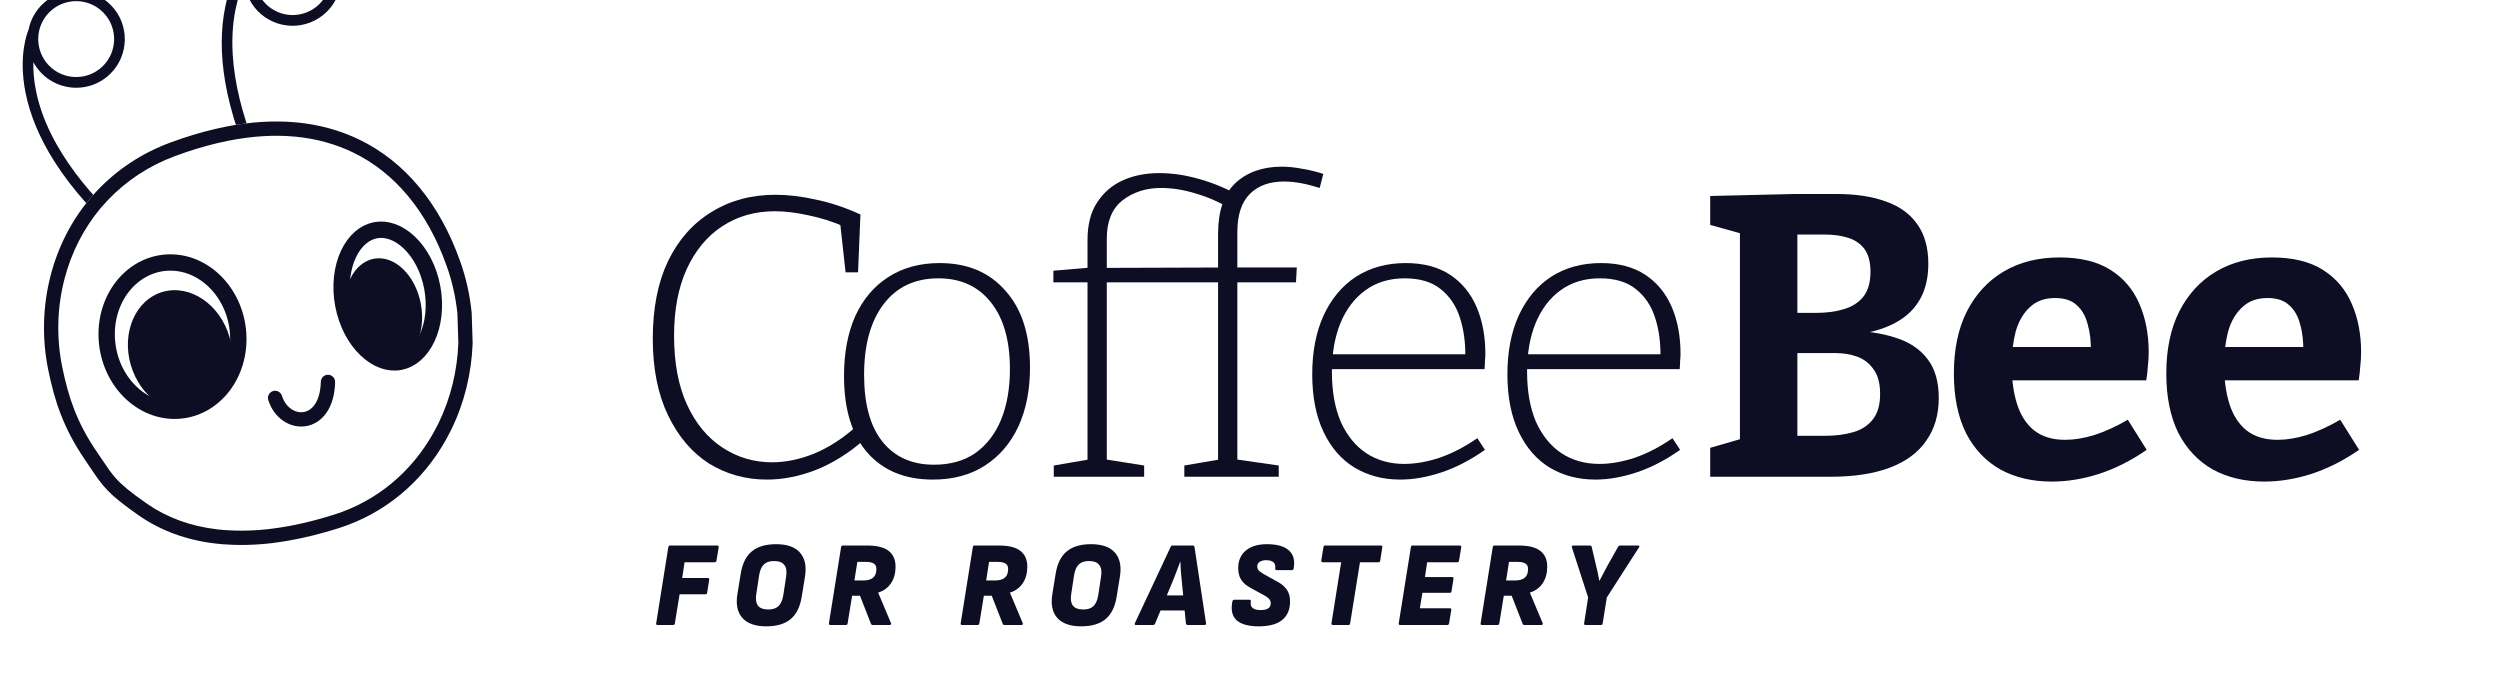 <?xml version="1.0" encoding="UTF-8"?> <svg xmlns="http://www.w3.org/2000/svg" width="180" height="50" viewBox="0 0 180 50" fill="none"><g clip-path="url(#clip0_1235_81057)"><g filter="url(#filter0_i_1235_81057)"><path fill-rule="evenodd" clip-rule="evenodd" d="M20.837 8.469C20 12.669 21.673 17.391 23.317 20.744L22.499 20.802C21.278 18.264 20.469 15.859 20.094 13.641C19.763 11.69 19.768 9.875 20.103 8.252C20.635 5.676 21.827 4.394 22.063 4.163C22.458 3.58 23.017 3.127 23.688 2.865C24.561 2.527 25.509 2.547 26.365 2.919C27.224 3.295 27.879 3.979 28.218 4.852C28.746 6.203 28.372 7.686 27.391 8.636C27.066 8.951 26.674 9.208 26.228 9.384C25.355 9.723 24.407 9.703 23.551 9.331C22.692 8.955 22.037 8.271 21.698 7.398C21.577 7.091 21.503 6.774 21.473 6.452C21.235 6.979 20.999 7.655 20.837 8.469ZM13.638 24.783L13.036 25.275C10.817 23.344 9.056 21.373 7.805 19.4C6.744 17.73 6.043 16.057 5.72 14.432C5.205 11.824 5.823 10.177 5.943 9.895C6.075 9.225 6.408 8.591 6.934 8.077C8.318 6.731 10.535 6.766 11.882 8.15C13.229 9.534 13.193 11.752 11.809 13.098C10.425 14.445 8.208 14.41 6.861 13.026C6.627 12.785 6.435 12.519 6.286 12.239C6.271 12.816 6.313 13.501 6.472 14.286C7.318 18.554 10.78 22.319 13.638 24.783ZM11.33 8.677C12.379 9.759 12.355 11.492 11.273 12.542C10.191 13.591 8.457 13.567 7.408 12.485C6.359 11.402 6.382 9.669 7.465 8.62C8.547 7.57 10.281 7.594 11.33 8.677ZM25.949 8.665C25.267 8.928 24.528 8.914 23.857 8.621C23.19 8.324 22.675 7.788 22.409 7.108C21.996 6.056 22.291 4.896 23.054 4.152C23.306 3.909 23.611 3.705 23.962 3.57C24.644 3.307 25.383 3.321 26.054 3.615C26.721 3.911 27.236 4.448 27.503 5.127C28.051 6.53 27.352 8.117 25.949 8.665Z" fill="#0D0D24"></path><path fill-rule="evenodd" clip-rule="evenodd" d="M37.013 26.57C37.444 27.778 37.718 29.022 37.845 30.281L37.915 32.477C37.836 34.628 37.327 36.747 36.387 38.676C36.378 38.699 36.368 38.716 36.358 38.734L36.003 39.411C34.28 42.499 31.559 44.754 28.255 45.8C26.646 46.31 25.112 46.66 23.652 46.845L23.653 46.85C22.624 46.977 21.638 47.027 20.689 46.994L19.929 46.955C19.759 46.94 19.588 46.925 19.421 46.904C17.319 46.661 15.454 45.976 13.869 44.873C11.378 43.136 11.229 42.669 10.001 40.87C8.461 38.615 7.819 36.663 7.355 34.386C6.899 32.157 6.956 29.812 7.527 27.611C8.067 25.519 9.037 23.646 10.352 22.077L10.894 21.476C12.324 19.971 14.099 18.789 16.134 18.038C17.24 17.626 18.315 17.302 19.358 17.057L20.104 16.895C23.733 16.172 26.958 16.478 29.729 17.807C33.027 19.391 35.546 22.423 37.013 26.57Z" fill="white"></path><path fill-rule="evenodd" clip-rule="evenodd" d="M28.255 45.8C27.017 46.192 25.824 46.489 24.675 46.69C24.343 46.748 24.014 46.798 23.689 46.84L23.652 46.845L23.653 46.85L23.618 46.854C23.279 46.895 22.946 46.928 22.616 46.953C21.957 47.001 21.315 47.016 20.689 46.994L19.929 46.955C19.759 46.94 19.588 46.925 19.421 46.904C17.319 46.661 15.454 45.976 13.869 44.872C11.653 43.327 11.291 42.788 10.372 41.42C10.258 41.251 10.136 41.068 10.001 40.87C8.461 38.615 7.819 36.663 7.355 34.386C6.899 32.157 6.956 29.812 7.527 27.611C8.067 25.519 9.037 23.646 10.352 22.077L10.894 21.475C12.324 19.971 14.098 18.789 16.134 18.038C17.24 17.626 18.315 17.302 19.358 17.057L20.103 16.895C23.733 16.172 26.958 16.478 29.729 17.807C33.027 19.391 35.546 22.422 37.012 26.57C37.444 27.778 37.718 29.022 37.845 30.281L37.915 32.477C37.836 34.628 37.327 36.747 36.387 38.676C36.378 38.699 36.368 38.716 36.358 38.734L36.002 39.411C34.28 42.499 31.559 44.754 28.255 45.8ZM23.522 45.824L23.15 45.872C22.308 45.96 21.504 45.993 20.733 45.966L20 45.928C19.834 45.913 19.688 45.9 19.548 45.883L19.54 45.882C17.591 45.656 15.89 45.026 14.458 44.029C13.232 43.174 12.649 42.677 12.227 42.207C11.888 41.83 11.642 41.465 11.252 40.883C11.133 40.707 11.002 40.512 10.85 40.29C9.409 38.179 8.808 36.365 8.363 34.18C7.939 32.104 7.992 29.917 8.523 27.869L8.523 27.869C9.024 25.928 9.92 24.199 11.129 22.752L11.649 22.174C12.969 20.788 14.607 19.698 16.49 19.003L16.493 19.002C17.556 18.606 18.588 18.296 19.584 18.061L20.313 17.903C23.766 17.216 26.755 17.522 29.284 18.735C32.288 20.178 34.647 22.967 36.042 26.913L36.044 26.916C36.442 28.032 36.698 29.183 36.818 30.349L36.885 32.474C36.807 34.476 36.331 36.442 35.462 38.225L35.452 38.246L35.098 38.921C33.498 41.782 30.986 43.856 27.944 44.819C26.384 45.313 24.911 45.648 23.522 45.824Z" fill="#0D0D24"></path><path d="M23.691 36.416C24.391 38.616 27.416 38.673 27.498 35.264" stroke="#0D0D24" stroke-width="1.029" stroke-linecap="round"></path><path d="M28.594 29.691C28.85 31.053 29.468 32.188 30.244 32.928C31.021 33.673 31.896 33.973 32.684 33.822C33.472 33.672 34.179 33.074 34.636 32.096C35.09 31.125 35.258 29.835 35.009 28.476C34.754 27.113 34.136 25.979 33.36 25.238C32.582 24.494 31.707 24.194 30.92 24.344C30.132 24.495 29.425 25.092 28.968 26.07C28.514 27.042 28.346 28.331 28.594 29.691Z" stroke="#0D0D24" stroke-width="1.177"></path><path d="M11.567 32.012C11.658 34.979 13.866 37.348 16.463 37.342C19.066 37.34 21.13 34.96 21.041 31.997C20.951 29.035 18.742 26.662 16.145 26.667C13.542 26.67 11.478 29.049 11.567 32.012Z" stroke="#0D0D24" stroke-width="1.177"></path><ellipse cx="2.744" cy="3.837" rx="2.744" ry="3.837" transform="matrix(-0.983 0.183 0.18 0.984 33.499 25.894)" fill="#0D0D24"></ellipse><path d="M13.441 34.461C14.315 36.749 16.553 37.969 18.439 37.185C20.326 36.401 21.146 33.91 20.271 31.621C19.397 29.333 17.159 28.113 15.273 28.897C13.387 29.681 12.566 32.172 13.441 34.461Z" fill="#0D0D24"></path></g><path d="M47.341 45C47.265 45 47.233 44.959 47.245 44.878L48.118 39.399C48.13 39.318 48.171 39.277 48.241 39.277H51.631C51.666 39.277 51.695 39.285 51.718 39.303C51.742 39.32 51.751 39.352 51.745 39.399L51.587 40.36C51.576 40.442 51.532 40.483 51.456 40.483H49.289L49.115 41.618H50.958C51.046 41.618 51.081 41.659 51.063 41.741L50.915 42.667C50.909 42.748 50.868 42.789 50.792 42.789H48.931L48.59 44.878C48.579 44.959 48.538 45 48.468 45H47.341ZM55.165 45.096C54.384 45.096 53.813 44.895 53.452 44.493C53.091 44.085 52.971 43.512 53.094 42.772L53.33 41.321C53.446 40.587 53.711 40.048 54.125 39.705C54.544 39.355 55.13 39.181 55.881 39.181C56.668 39.181 57.238 39.382 57.594 39.783C57.955 40.185 58.077 40.759 57.961 41.505L57.725 42.955C57.608 43.689 57.34 44.231 56.921 44.581C56.507 44.924 55.922 45.096 55.165 45.096ZM55.304 43.882C55.625 43.887 55.872 43.809 56.047 43.646C56.222 43.483 56.338 43.22 56.397 42.859L56.598 41.54C56.662 41.155 56.621 40.87 56.475 40.684C56.336 40.491 56.091 40.395 55.741 40.395C55.427 40.389 55.182 40.468 55.007 40.631C54.833 40.794 54.716 41.056 54.658 41.417L54.457 42.737C54.393 43.121 54.431 43.41 54.571 43.602C54.716 43.788 54.961 43.882 55.304 43.882ZM59.788 45C59.706 45 59.672 44.959 59.683 44.878L60.557 39.399C60.569 39.318 60.609 39.277 60.679 39.277H62.418C63.14 39.277 63.665 39.408 63.991 39.67C64.317 39.932 64.48 40.308 64.48 40.797C64.48 41.263 64.373 41.659 64.157 41.985C63.941 42.312 63.633 42.539 63.231 42.667V42.676L64.157 44.878C64.169 44.901 64.166 44.927 64.148 44.956C64.131 44.985 64.102 45 64.061 45H62.837C62.768 45 62.721 44.962 62.698 44.886L61.92 42.894H61.352L61.029 44.878C61.017 44.959 60.976 45 60.906 45H59.788ZM61.518 41.793H62.165C62.468 41.793 62.698 41.729 62.855 41.601C63.018 41.467 63.1 41.257 63.1 40.972C63.1 40.785 63.038 40.654 62.916 40.579C62.794 40.497 62.605 40.456 62.348 40.456H61.728L61.518 41.793ZM69.274 45C69.192 45 69.157 44.959 69.169 44.878L70.043 39.399C70.055 39.318 70.095 39.277 70.165 39.277H71.904C72.626 39.277 73.151 39.408 73.477 39.67C73.803 39.932 73.966 40.308 73.966 40.797C73.966 41.263 73.859 41.659 73.643 41.985C73.427 42.312 73.119 42.539 72.717 42.667V42.676L73.643 44.878C73.655 44.901 73.652 44.927 73.634 44.956C73.617 44.985 73.588 45 73.547 45H72.324C72.254 45 72.207 44.962 72.184 44.886L71.406 42.894H70.838L70.515 44.878C70.503 44.959 70.462 45 70.392 45H69.274ZM71.004 41.793H71.651C71.954 41.793 72.184 41.729 72.341 41.601C72.504 41.467 72.586 41.257 72.586 40.972C72.586 40.785 72.525 40.654 72.402 40.579C72.28 40.497 72.091 40.456 71.834 40.456H71.214L71.004 41.793ZM77.84 45.096C77.059 45.096 76.489 44.895 76.127 44.493C75.766 44.085 75.647 43.512 75.769 42.772L76.005 41.321C76.122 40.587 76.387 40.048 76.8 39.705C77.22 39.355 77.805 39.181 78.557 39.181C79.343 39.181 79.914 39.382 80.269 39.783C80.63 40.185 80.753 40.759 80.636 41.505L80.4 42.955C80.284 43.689 80.016 44.231 79.596 44.581C79.183 44.924 78.597 45.096 77.84 45.096ZM77.98 43.882C78.3 43.887 78.548 43.809 78.723 43.646C78.897 43.483 79.014 43.22 79.072 42.859L79.273 41.54C79.337 41.155 79.296 40.87 79.151 40.684C79.011 40.491 78.766 40.395 78.417 40.395C78.102 40.389 77.858 40.468 77.683 40.631C77.508 40.794 77.391 41.056 77.333 41.417L77.132 42.737C77.068 43.121 77.106 43.41 77.246 43.602C77.391 43.788 77.636 43.882 77.98 43.882ZM81.777 45C81.742 45 81.718 44.988 81.707 44.965C81.695 44.942 81.695 44.913 81.707 44.878L84.276 39.399C84.305 39.318 84.351 39.277 84.415 39.277H85.883C85.953 39.277 85.994 39.318 86.006 39.399L86.836 44.878C86.847 44.959 86.812 45 86.731 45H85.508C85.438 45 85.397 44.959 85.385 44.878L85.079 41.732C85.056 41.522 85.036 41.31 85.018 41.094C85.007 40.879 84.998 40.666 84.992 40.456H84.966C84.896 40.666 84.817 40.879 84.73 41.094C84.648 41.31 84.567 41.522 84.485 41.732L83.175 44.878C83.146 44.959 83.096 45 83.026 45H81.777ZM83.358 43.952L83.734 42.868H85.412L85.464 43.952H83.358ZM90.637 45.096C89.897 45.096 89.364 44.95 89.038 44.659C88.712 44.362 88.61 43.911 88.732 43.305C88.75 43.223 88.793 43.182 88.863 43.182H89.947C90.034 43.182 90.072 43.223 90.06 43.305C90.025 43.52 90.069 43.678 90.192 43.777C90.314 43.876 90.5 43.925 90.751 43.925C91.001 43.925 91.188 43.885 91.31 43.803C91.432 43.721 91.493 43.599 91.493 43.436C91.493 43.36 91.479 43.293 91.45 43.235C91.421 43.171 91.371 43.11 91.301 43.051C91.237 42.993 91.147 42.932 91.03 42.868L90.095 42.361C89.88 42.245 89.702 42.119 89.562 41.985C89.422 41.846 89.318 41.685 89.248 41.505C89.184 41.324 89.152 41.12 89.152 40.893C89.152 40.363 89.332 39.947 89.693 39.644C90.06 39.335 90.57 39.181 91.222 39.181C91.706 39.181 92.102 39.248 92.411 39.382C92.72 39.516 92.935 39.711 93.058 39.967C93.186 40.223 93.215 40.544 93.145 40.928C93.127 41.01 93.087 41.05 93.022 41.05H91.922C91.846 41.05 91.811 41.01 91.817 40.928C91.84 40.724 91.796 40.576 91.686 40.483C91.575 40.383 91.4 40.334 91.161 40.334C90.963 40.334 90.806 40.375 90.689 40.456C90.579 40.532 90.523 40.64 90.523 40.78C90.523 40.855 90.538 40.922 90.567 40.981C90.596 41.039 90.643 41.094 90.707 41.147C90.777 41.199 90.867 41.26 90.978 41.33L91.974 41.881C92.189 41.997 92.361 42.125 92.49 42.265C92.624 42.399 92.722 42.55 92.787 42.719C92.851 42.888 92.883 43.086 92.883 43.314C92.883 43.89 92.693 44.333 92.315 44.642C91.936 44.945 91.377 45.096 90.637 45.096ZM95.978 45C95.891 45 95.853 44.959 95.865 44.878L96.564 40.483H95.244C95.209 40.483 95.18 40.471 95.157 40.448C95.133 40.424 95.125 40.395 95.13 40.36L95.288 39.399C95.299 39.318 95.343 39.277 95.419 39.277H99.421C99.456 39.277 99.485 39.285 99.508 39.303C99.531 39.32 99.537 39.352 99.526 39.399L99.377 40.36C99.365 40.442 99.322 40.483 99.246 40.483H97.918L97.21 44.878C97.198 44.959 97.158 45 97.088 45H95.978ZM100.805 45C100.73 45 100.697 44.959 100.709 44.878L101.583 39.399C101.595 39.318 101.635 39.277 101.705 39.277H105.104C105.186 39.277 105.221 39.318 105.209 39.399L105.052 40.36C105.04 40.442 104.999 40.483 104.93 40.483H102.754L102.597 41.548H104.545C104.632 41.548 104.667 41.589 104.65 41.671L104.51 42.571C104.498 42.647 104.458 42.684 104.388 42.684H102.413L102.23 43.794H104.388C104.469 43.794 104.504 43.832 104.493 43.908L104.335 44.878C104.318 44.959 104.277 45 104.213 45H100.805ZM106.709 45C106.627 45 106.592 44.959 106.604 44.878L107.478 39.399C107.49 39.318 107.53 39.277 107.6 39.277H109.339C110.061 39.277 110.586 39.408 110.912 39.67C111.238 39.932 111.401 40.308 111.401 40.797C111.401 41.263 111.293 41.659 111.078 41.985C110.862 42.312 110.554 42.539 110.152 42.667V42.676L111.078 44.878C111.09 44.901 111.087 44.927 111.069 44.956C111.052 44.985 111.023 45 110.982 45H109.758C109.689 45 109.642 44.962 109.619 44.886L108.841 42.894H108.273L107.95 44.878C107.938 44.959 107.897 45 107.827 45H106.709ZM108.439 41.793H109.086C109.389 41.793 109.619 41.729 109.776 41.601C109.939 41.467 110.021 41.257 110.021 40.972C110.021 40.785 109.959 40.654 109.837 40.579C109.715 40.497 109.525 40.456 109.269 40.456H108.649L108.439 41.793ZM114.162 45C114.074 45 114.04 44.959 114.057 44.878L114.345 43.017L113.174 39.399C113.163 39.364 113.166 39.335 113.183 39.312C113.207 39.288 113.236 39.277 113.271 39.277H114.485C114.555 39.277 114.596 39.318 114.608 39.399L114.896 40.631C114.948 40.829 114.995 41.027 115.036 41.225C115.076 41.417 115.114 41.613 115.149 41.811H115.167C115.272 41.613 115.374 41.417 115.473 41.225C115.577 41.033 115.682 40.838 115.787 40.64L116.486 39.399C116.527 39.318 116.579 39.277 116.643 39.277H117.954C117.995 39.277 118.021 39.291 118.033 39.32C118.044 39.344 118.039 39.37 118.015 39.399L115.691 43.017L115.394 44.878C115.382 44.959 115.341 45 115.272 45H114.162Z" fill="#0D0D24"></path><path d="M55.214 34.53C53.69 34.53 52.302 34.144 51.049 33.373C49.815 32.582 48.832 31.425 48.099 29.902C47.366 28.379 47 26.538 47 24.378C47 22.2 47.366 20.339 48.099 18.797C48.851 17.254 49.892 16.078 51.222 15.268C52.553 14.439 54.086 14.024 55.821 14.024C56.746 14.024 57.72 14.14 58.742 14.371C59.783 14.584 60.853 14.94 61.952 15.442L61.779 19.606H60.882L60.477 15.933L60.767 16.309C59.918 15.943 59.06 15.673 58.193 15.499C57.325 15.307 56.525 15.21 55.792 15.21C54.346 15.21 53.074 15.577 51.974 16.309C50.895 17.023 50.046 18.054 49.429 19.404C48.832 20.734 48.533 22.325 48.533 24.176C48.533 26.123 48.841 27.772 49.458 29.121C50.075 30.471 50.924 31.503 52.003 32.216C53.083 32.929 54.279 33.286 55.59 33.286C56.554 33.286 57.547 33.084 58.569 32.679C59.61 32.255 60.612 31.618 61.576 30.77L62.213 31.666C61.114 32.63 59.957 33.353 58.742 33.836C57.547 34.298 56.37 34.53 55.214 34.53Z" fill="#0D0D24"></path><path d="M67.653 18.941C69.658 18.941 71.239 19.606 72.395 20.937C73.572 22.248 74.16 24.089 74.16 26.461C74.16 28.08 73.88 29.497 73.321 30.712C72.762 31.907 71.962 32.843 70.921 33.517C69.879 34.192 68.626 34.53 67.161 34.53C65.175 34.53 63.613 33.893 62.476 32.621C61.338 31.329 60.769 29.478 60.769 27.068C60.769 25.41 61.039 23.973 61.579 22.759C62.138 21.544 62.929 20.609 63.95 19.953C64.992 19.279 66.226 18.941 67.653 18.941ZM67.566 20.04C65.869 20.04 64.548 20.667 63.603 21.92C62.678 23.154 62.215 24.841 62.215 26.981C62.215 29.102 62.659 30.712 63.546 31.811C64.433 32.91 65.666 33.459 67.248 33.459C68.424 33.459 69.417 33.18 70.226 32.621C71.036 32.042 71.653 31.242 72.077 30.22C72.502 29.179 72.714 27.965 72.714 26.576C72.714 24.494 72.251 22.884 71.325 21.746C70.419 20.609 69.166 20.04 67.566 20.04Z" fill="#0D0D24"></path><path d="M75.872 34.327V33.517L78.561 33.055L78.301 33.315V20.069L78.561 20.329H75.843V19.491L78.561 19.259L78.301 19.577V17.293C78.301 16.174 78.532 15.268 78.995 14.574C79.458 13.861 80.075 13.33 80.846 12.983C81.617 12.636 82.495 12.463 83.478 12.463C84.403 12.463 85.368 12.607 86.37 12.897C87.392 13.186 88.375 13.6 89.32 14.14L88.655 15.066C87.826 14.564 86.978 14.188 86.11 13.938C85.242 13.668 84.403 13.533 83.594 13.533C82.514 13.533 81.588 13.832 80.817 14.429C80.065 15.027 79.689 15.943 79.689 17.177V19.577L79.4 19.288L88.395 19.259V20.329H79.458L79.689 20.069V33.315L79.458 33.055L82.379 33.517V34.327H75.872ZM85.271 34.327V33.517L87.961 33.055L87.701 33.315V16.859C87.701 15.201 88.115 13.976 88.944 13.186C89.793 12.395 90.911 12 92.299 12C92.742 12 93.215 12.048 93.716 12.145C94.217 12.222 94.738 12.347 95.278 12.521L95.018 13.533C94.535 13.379 94.082 13.263 93.658 13.186C93.234 13.109 92.829 13.07 92.444 13.07C91.402 13.07 90.583 13.369 89.985 13.967C89.388 14.564 89.089 15.48 89.089 16.714V19.577L88.828 19.259H93.369L93.311 20.329H88.857L89.089 20.069V33.315L88.857 33.055L92.068 33.517V34.327H85.271Z" fill="#0D0D24"></path><path d="M100.814 34.53C99.58 34.53 98.481 34.24 97.517 33.662C96.572 33.084 95.83 32.226 95.29 31.088C94.75 29.95 94.48 28.572 94.48 26.952C94.48 25.333 94.75 23.925 95.29 22.73C95.849 21.515 96.63 20.58 97.632 19.924C98.654 19.269 99.85 18.941 101.219 18.941C102.491 18.941 103.552 19.221 104.4 19.78C105.248 20.339 105.885 21.11 106.309 22.093C106.733 23.077 106.945 24.205 106.945 25.477C106.945 25.631 106.935 25.795 106.916 25.969C106.916 26.123 106.907 26.326 106.887 26.576H95.434V25.506H105.759L105.499 25.68C105.518 24.677 105.393 23.752 105.123 22.903C104.853 22.036 104.39 21.342 103.735 20.821C103.099 20.3 102.231 20.04 101.132 20.04C100.033 20.04 99.088 20.329 98.298 20.908C97.526 21.467 96.929 22.257 96.504 23.279C96.1 24.282 95.897 25.448 95.897 26.779C95.897 28.167 96.109 29.362 96.533 30.365C96.977 31.348 97.584 32.1 98.356 32.621C99.146 33.141 100.062 33.402 101.103 33.402C101.894 33.402 102.732 33.257 103.619 32.968C104.525 32.659 105.441 32.187 106.367 31.551L106.916 32.389C105.875 33.122 104.834 33.662 103.793 34.009C102.751 34.356 101.759 34.53 100.814 34.53Z" fill="#0D0D24"></path><path d="M114.867 34.53C113.633 34.53 112.534 34.24 111.57 33.662C110.625 33.084 109.882 32.226 109.343 31.088C108.803 29.95 108.533 28.572 108.533 26.952C108.533 25.333 108.803 23.925 109.343 22.73C109.902 21.515 110.683 20.58 111.685 19.924C112.707 19.269 113.903 18.941 115.271 18.941C116.544 18.941 117.604 19.221 118.453 19.78C119.301 20.339 119.937 21.11 120.362 22.093C120.786 23.077 120.998 24.205 120.998 25.477C120.998 25.631 120.988 25.795 120.969 25.969C120.969 26.123 120.959 26.326 120.94 26.576H109.487V25.506H119.812L119.552 25.68C119.571 24.677 119.446 23.752 119.176 22.903C118.906 22.036 118.443 21.342 117.788 20.821C117.151 20.3 116.284 20.04 115.185 20.04C114.086 20.04 113.141 20.329 112.35 20.908C111.579 21.467 110.981 22.257 110.557 23.279C110.152 24.282 109.95 25.448 109.95 26.779C109.95 28.167 110.162 29.362 110.586 30.365C111.03 31.348 111.637 32.1 112.408 32.621C113.199 33.141 114.115 33.402 115.156 33.402C115.946 33.402 116.785 33.257 117.672 32.968C118.578 32.659 119.494 32.187 120.419 31.551L120.969 32.389C119.928 33.122 118.887 33.662 117.845 34.009C116.804 34.356 115.811 34.53 114.867 34.53Z" fill="#0D0D24"></path><path d="M132.737 24.205L132.997 23.8C134.347 23.819 135.514 23.993 136.497 24.321C137.48 24.629 138.242 25.14 138.782 25.853C139.321 26.547 139.591 27.483 139.591 28.659C139.591 29.854 139.293 30.876 138.695 31.724C138.116 32.573 137.249 33.219 136.092 33.662C134.935 34.106 133.499 34.327 131.783 34.327H123.135V32.245L125.825 31.464L125.275 32.303V16.107L125.941 16.975L123.135 16.194V14.111L129.238 13.967H132.217C133.624 13.967 134.819 14.15 135.803 14.516C136.786 14.863 137.538 15.413 138.059 16.165C138.579 16.898 138.839 17.842 138.839 18.999C138.839 20.58 138.329 21.804 137.307 22.672C136.304 23.52 134.781 24.031 132.737 24.205ZM131.407 16.888H128.775L129.411 16.252V23.106L128.775 22.527H130.77C131.503 22.527 132.159 22.441 132.737 22.267C133.335 22.094 133.807 21.795 134.154 21.371C134.501 20.927 134.675 20.329 134.675 19.578C134.675 18.864 134.53 18.315 134.241 17.929C133.952 17.543 133.557 17.273 133.055 17.119C132.573 16.965 132.024 16.888 131.407 16.888ZM131.407 31.377C132.159 31.377 132.833 31.291 133.431 31.117C134.029 30.944 134.501 30.635 134.848 30.192C135.195 29.748 135.369 29.141 135.369 28.37C135.369 27.618 135.215 27.029 134.906 26.605C134.598 26.162 134.202 25.853 133.72 25.68C133.238 25.506 132.708 25.42 132.13 25.42H128.775L129.411 24.697V32.043L128.775 31.377H131.407Z" fill="#0D0D24"></path><path d="M147.736 34.674C146.328 34.674 145.094 34.385 144.034 33.807C142.973 33.209 142.144 32.332 141.547 31.175C140.968 29.999 140.679 28.572 140.679 26.895C140.679 25.159 140.987 23.675 141.604 22.441C142.241 21.188 143.128 20.223 144.265 19.549C145.403 18.874 146.743 18.536 148.285 18.536C149.789 18.536 151.013 18.835 151.958 19.433C152.903 20.031 153.597 20.85 154.041 21.891C154.484 22.913 154.706 24.07 154.706 25.362C154.706 25.689 154.686 26.017 154.648 26.345C154.629 26.673 154.59 27.02 154.532 27.386H143.947V24.986H151.062L150.541 25.362C150.56 24.59 150.483 23.916 150.31 23.337C150.155 22.74 149.885 22.277 149.5 21.949C149.134 21.621 148.623 21.457 147.967 21.457C147.215 21.457 146.608 21.679 146.145 22.123C145.682 22.547 145.345 23.125 145.133 23.858C144.94 24.59 144.844 25.41 144.844 26.316C144.844 27.338 144.969 28.254 145.22 29.064C145.47 29.873 145.875 30.51 146.434 30.973C147.013 31.435 147.765 31.667 148.69 31.667C149.346 31.667 150.049 31.551 150.801 31.32C151.573 31.069 152.373 30.703 153.202 30.221L154.561 32.39C153.443 33.161 152.296 33.739 151.119 34.125C149.963 34.491 148.835 34.674 147.736 34.674Z" fill="#0D0D24"></path><path d="M163.03 34.674C161.623 34.674 160.389 34.385 159.328 33.807C158.268 33.209 157.439 32.332 156.841 31.175C156.262 29.999 155.973 28.572 155.973 26.895C155.973 25.159 156.282 23.675 156.899 22.441C157.535 21.188 158.422 20.223 159.559 19.549C160.697 18.874 162.037 18.536 163.58 18.536C165.083 18.536 166.308 18.835 167.253 19.433C168.197 20.031 168.891 20.85 169.335 21.891C169.778 22.913 170 24.07 170 25.362C170 25.689 169.981 26.017 169.942 26.345C169.923 26.673 169.884 27.02 169.827 27.386H159.241V24.986H166.356L165.835 25.362C165.855 24.59 165.778 23.916 165.604 23.337C165.45 22.74 165.18 22.277 164.794 21.949C164.428 21.621 163.917 21.457 163.261 21.457C162.509 21.457 161.902 21.679 161.439 22.123C160.977 22.547 160.639 23.125 160.427 23.858C160.234 24.59 160.138 25.41 160.138 26.316C160.138 27.338 160.263 28.254 160.514 29.064C160.765 29.873 161.169 30.51 161.729 30.973C162.307 31.435 163.059 31.667 163.984 31.667C164.64 31.667 165.344 31.551 166.096 31.32C166.867 31.069 167.667 30.703 168.496 30.221L169.855 32.39C168.737 33.161 167.59 33.739 166.414 34.125C165.257 34.491 164.129 34.674 163.03 34.674Z" fill="#0D0D24"></path></g><defs><filter id="filter0_i_1235_81057" x="1.635" y="-5.142" width="36.281" height="52.146" filterUnits="userSpaceOnUse" color-interpolation-filters="sRGB"><feFlood flood-opacity="0" result="BackgroundImageFix"></feFlood><feBlend mode="normal" in="SourceGraphic" in2="BackgroundImageFix" result="shape"></feBlend><feColorMatrix in="SourceAlpha" type="matrix" values="0 0 0 0 0 0 0 0 0 0 0 0 0 0 0 0 0 0 127 0" result="hardAlpha"></feColorMatrix><feOffset dx="-3.884" dy="-7.767"></feOffset><feGaussianBlur stdDeviation="5.825"></feGaussianBlur><feComposite in2="hardAlpha" operator="arithmetic" k2="-1" k3="1"></feComposite><feColorMatrix type="matrix" values="0 0 0 0 0 0 0 0 0 0 0 0 0 0 0 0 0 0 0.05 0"></feColorMatrix><feBlend mode="normal" in2="shape" result="effect1_innerShadow_1235_81057"></feBlend></filter><clipPath id="clip0_1235_81057"><rect width="180" height="50" fill="white"></rect></clipPath></defs></svg> 